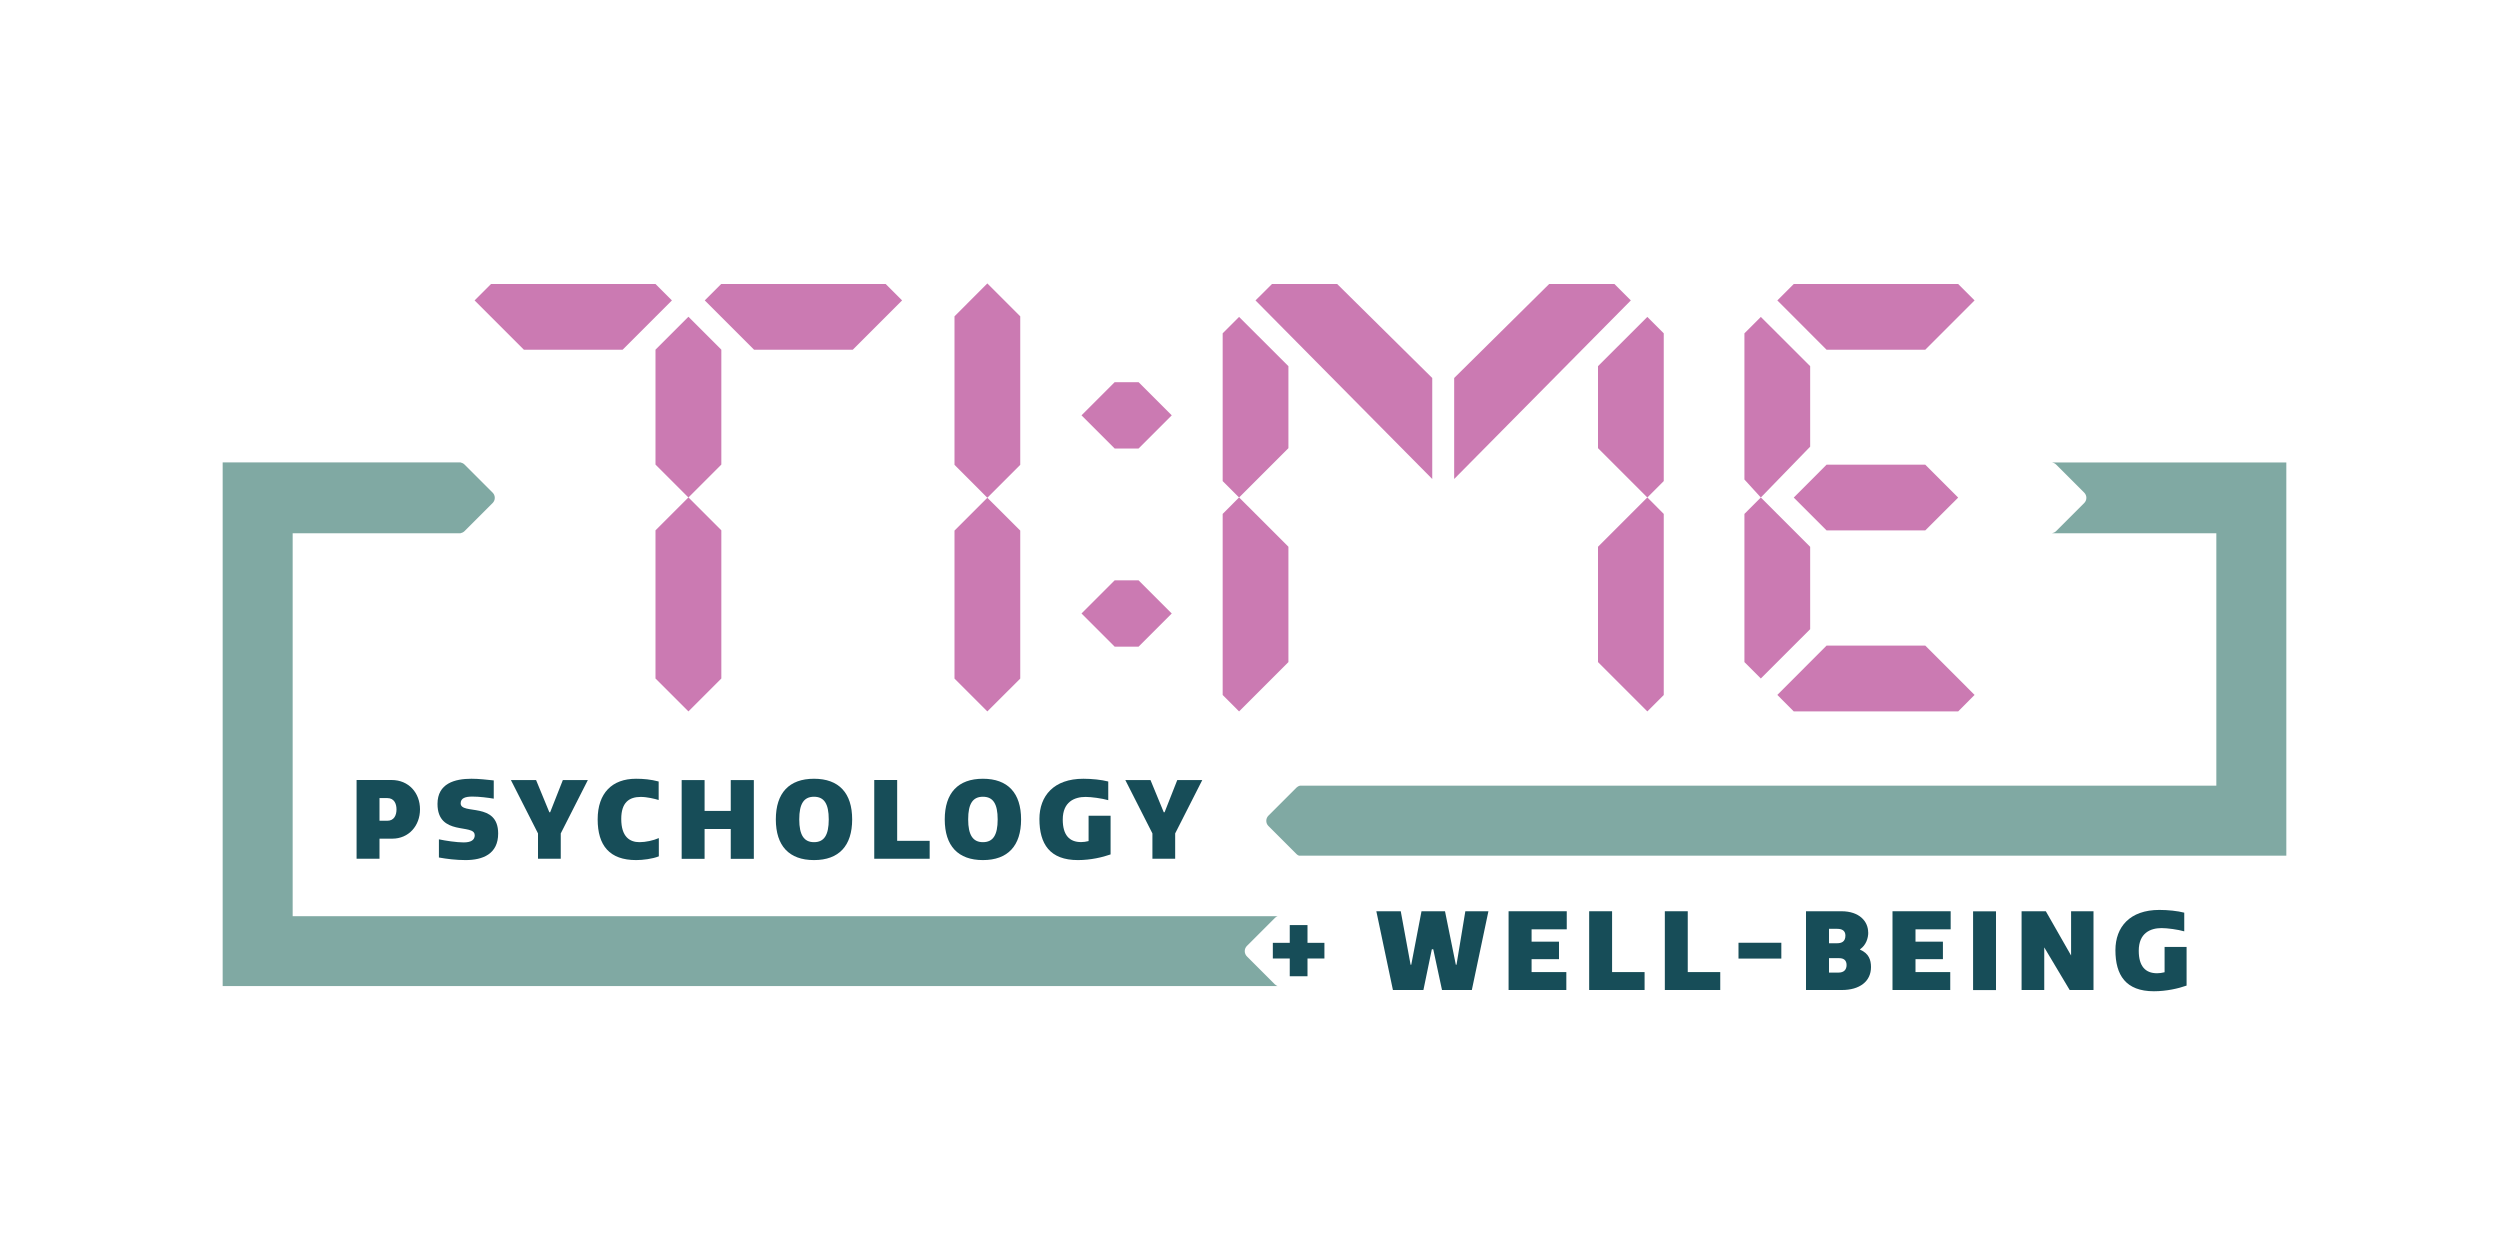 <?xml version="1.0" encoding="UTF-8"?>
<svg id="Layer_1" data-name="Layer 1" xmlns="http://www.w3.org/2000/svg" version="1.1" viewBox="18 15 300 150">
  <defs>
    <style>
      .cls-1 {
        fill: #174d58;
      }

      .cls-1, .cls-2, .cls-3 {
        stroke-width: 0px;
      }

      .cls-2 {
        fill: #80a9a3;
      }

      .cls-3 {
        fill: #cb7ab2;
      }
    </style>
  </defs>
  <g>
    <path class="cls-3" d="M96.66,49.08l1.97,1.97-5.92,5.92h-11.84l-5.92-5.92,1.97-1.97h19.73ZM100.61,74.7l-3.95-3.95v-13.79l3.95-3.95,3.95,3.95v13.79l-3.95,3.95ZM100.61,100.37l-3.95-3.95v-17.78l3.95-3.95,3.95,3.95v17.78l-3.95,3.95ZM124.28,49.08l1.97,1.97-5.92,5.92h-11.84l-5.92-5.92,1.97-1.97h19.73Z"/>
    <g>
      <polygon class="cls-3" points="136.48 74.73 132.54 70.78 132.54 52.96 136.48 49.01 140.43 52.96 140.43 70.78 136.48 74.73"/>
      <polygon class="cls-3" points="136.48 100.37 132.54 96.43 132.54 78.67 136.48 74.73 140.43 78.67 140.43 96.43 136.48 100.37"/>
    </g>
    <polygon class="cls-3" points="164.72 55 166.69 53.03 172.61 58.94 172.61 68.78 166.69 74.7 164.72 72.73 164.72 55"/>
    <polygon class="cls-3" points="164.72 76.67 166.69 74.69 172.61 80.61 172.61 94.45 166.69 100.37 164.72 98.4 164.72 76.67"/>
    <polygon class="cls-3" points="227.33 55 229.3 53.03 235.22 58.94 235.22 68.6 229.3 74.7 227.33 72.54 227.33 55"/>
    <polygon class="cls-3" points="252.98 49.08 254.95 51.05 249.03 56.97 237.19 56.97 231.28 51.05 233.25 49.08 252.98 49.08"/>
    <polygon class="cls-3" points="227.33 76.67 229.3 74.7 235.22 80.62 235.22 90.5 229.3 96.42 227.33 94.45 227.33 76.67"/>
    <polygon class="cls-3" points="233.25 100.37 231.28 98.39 237.19 92.47 249.03 92.47 254.95 98.39 252.98 100.37 233.25 100.37"/>
    <polygon class="cls-3" points="237.19 70.76 249.03 70.76 252.98 74.71 249.03 78.65 237.19 78.65 233.25 74.71 237.19 70.76"/>
    <polygon class="cls-3" points="178.46 49.08 170.64 49.08 168.66 51.05 189.87 72.48 189.87 60.36 178.46 49.08"/>
    <polygon class="cls-3" points="217.65 72.73 215.68 74.7 209.76 68.78 209.76 58.94 215.68 53.03 217.65 55 217.65 72.73"/>
    <polygon class="cls-3" points="217.65 98.4 215.68 100.37 209.76 94.45 209.76 80.61 215.68 74.69 217.65 76.67 217.65 98.4"/>
    <polygon class="cls-3" points="203.9 49.08 211.73 49.08 213.7 51.05 192.5 72.48 192.5 60.36 203.9 49.08"/>
    <path class="cls-2" d="M171.01,133.15l-3.37-3.37c-.17-.17-.27-.4-.27-.64s.09-.47.27-.64l3.37-3.37c.09-.09.2-.15.31-.19H53.12v-45.95h19.99s.01,0,.02,0h.16v-.02c.17-.03.33-.11.46-.24l3.37-3.37c.34-.34.34-.9,0-1.24l-3.37-3.37c-.13-.13-.29-.21-.46-.24v-.02h-28.57v62.84h126.59c-.12-.05-.22-.11-.3-.19Z"/>
    <path class="cls-2" d="M264.28,70.49v.02c.17.03.33.11.46.24l3.37,3.37c.34.34.34.9,0,1.24l-3.37,3.37c-.13.13-.29.21-.46.24v.02h19.68v30.29h-109.97c-.15.04-.29.11-.41.23l-3.37,3.37c-.34.34-.34.9,0,1.24l3.37,3.37c.09.09.19.15.3.19h118.48v-47.18h-28.08Z"/>
    <g>
      <path class="cls-1" d="M63.54,115.64v2.41h-2.75v-9.45h4.2c2.06,0,3.41,1.55,3.41,3.52s-1.35,3.52-3.33,3.52h-1.52ZM63.54,113.49h.94c.81,0,1.1-.66,1.1-1.36s-.29-1.36-1.1-1.36h-.94v2.73Z"/>
      <path class="cls-1" d="M74.96,115.21c0-1.42-4.46.18-4.46-3.74,0-2.45,2.06-3.02,4.07-3.02.94,0,1.85.12,2.68.2v2.19c-.7-.12-1.73-.25-2.57-.25s-1.4.18-1.4.81c0,1.43,4.5-.24,4.5,3.62,0,2.47-1.85,3.19-3.92,3.19-1.12,0-2.27-.14-3.19-.31v-2.18c.79.17,2.14.37,2.96.37.89,0,1.34-.28,1.34-.88Z"/>
      <path class="cls-1" d="M82.56,118.05v-3.04l-3.25-6.4h3.02l1.59,3.86h.1l1.52-3.86h3l-3.25,6.4v3.04h-2.73Z"/>
      <path class="cls-1" d="M94.32,108.45c.89,0,1.78.08,2.72.33v2.22c-.46-.14-1.39-.37-2.15-.37-1.39,0-2.34.66-2.34,2.64,0,2.14,1.01,2.79,2.19,2.79.75,0,1.65-.2,2.32-.49v2.19c-.77.31-1.93.45-2.72.45-3.19,0-4.62-1.74-4.62-4.89s1.74-4.87,4.59-4.87Z"/>
      <path class="cls-1" d="M102.55,108.61v3.7h3.14v-3.7h2.77v9.45h-2.77v-3.58h-3.14v3.58h-2.75v-9.45h2.75Z"/>
      <path class="cls-1" d="M115.68,108.45c2.99,0,4.58,1.71,4.58,4.88s-1.59,4.88-4.58,4.88-4.58-1.71-4.58-4.88,1.59-4.88,4.58-4.88ZM115.68,116.06c1.21,0,1.77-.84,1.77-2.73s-.56-2.72-1.77-2.72-1.77.83-1.77,2.72.58,2.73,1.77,2.73Z"/>
      <path class="cls-1" d="M125.66,108.61v7.29h3.9v2.15h-6.65v-9.45h2.75Z"/>
      <path class="cls-1" d="M135.95,108.45c2.99,0,4.58,1.71,4.58,4.88s-1.59,4.88-4.58,4.88-4.58-1.71-4.58-4.88,1.59-4.88,4.58-4.88ZM135.95,116.06c1.21,0,1.77-.84,1.77-2.73s-.56-2.72-1.77-2.72-1.77.83-1.77,2.72.58,2.73,1.77,2.73Z"/>
      <path class="cls-1" d="M147.74,116.05c.3,0,.55-.04.89-.12v-3.04h2.64v4.64c-.96.34-2.4.68-3.92.68-3.38,0-4.62-1.94-4.62-4.93,0-2.77,1.72-4.83,5.27-4.83,1.04,0,2.19.12,2.99.33v2.24c-.77-.22-2.03-.39-2.72-.39-1.34,0-2.74.59-2.74,2.72,0,1.85.79,2.7,2.2,2.7Z"/>
      <path class="cls-1" d="M156.29,118.05v-3.04l-3.25-6.4h3.02l1.59,3.86h.1l1.52-3.86h3l-3.25,6.4v3.04h-2.73Z"/>
    </g>
    <g>
      <path class="cls-1" d="M170.74,128.14h2.03v-2.13h2.13v2.13h2.03v1.88h-2.03v2.13h-2.13v-2.13h-2.03v-1.88Z"/>
      <path class="cls-1" d="M189.98,128.91h-.16l-1.01,4.89h-3.66l-1.99-9.45h2.93l1.18,6.42h.08l1.23-6.42h2.82l1.3,6.42h.08l1.06-6.42h2.77l-1.99,9.45h-3.58l-1.05-4.89Z"/>
      <path class="cls-1" d="M206.01,124.36v2.16h-4.22v1.48h3.29v2.1h-3.29v1.55h4.17v2.15h-6.93v-9.45h6.98Z"/>
      <path class="cls-1" d="M211.45,124.36v7.29h3.9v2.15h-6.65v-9.45h2.75Z"/>
      <path class="cls-1" d="M220.53,124.36v7.29h3.9v2.15h-6.65v-9.45h2.75Z"/>
      <path class="cls-1" d="M226.62,128.13h5.14v1.9h-5.14v-1.9Z"/>
      <path class="cls-1" d="M242.19,126.9c0,.68-.26,1.51-.98,2.01v.05c1.05.45,1.31,1.23,1.31,2.09,0,1.73-1.38,2.75-3.48,2.75h-4.32v-9.45h4.26c2.15,0,3.2,1.22,3.2,2.54ZM238.45,128.19c.47,0,1-.14,1-.92,0-.59-.41-.81-.97-.81h-1v1.73h.97ZM239.59,130.81c0-.6-.37-.83-.88-.83h-1.23v1.73h1.15c.62,0,.96-.33.96-.91Z"/>
      <path class="cls-1" d="M252.08,124.36v2.16h-4.22v1.48h3.29v2.1h-3.29v1.55h4.17v2.15h-6.93v-9.45h6.98Z"/>
      <path class="cls-1" d="M254.77,124.36h2.75v9.45h-2.75v-9.45Z"/>
      <path class="cls-1" d="M263.31,128.67v5.13h-2.72v-9.45h2.91l3.03,5.31v-5.31h2.69v9.45h-2.86l-3.06-5.13Z"/>
      <path class="cls-1" d="M276.86,131.79c.3,0,.55-.04.89-.12v-3.04h2.64v4.64c-.96.34-2.4.68-3.92.68-3.38,0-4.62-1.94-4.62-4.93,0-2.77,1.72-4.83,5.27-4.83,1.04,0,2.19.12,2.99.33v2.24c-.77-.22-2.03-.39-2.72-.39-1.34,0-2.74.59-2.74,2.72,0,1.85.79,2.7,2.2,2.7Z"/>
    </g>
  </g>
  <polygon class="cls-3" points="147.78 64.84 151.76 68.82 154.63 68.82 158.61 64.84 154.63 60.86 151.76 60.86 147.78 64.84"/>
  <polygon class="cls-3" points="147.78 88.62 151.76 92.6 154.63 92.6 158.61 88.62 154.63 84.64 151.76 84.64 147.78 88.62"/>
</svg>